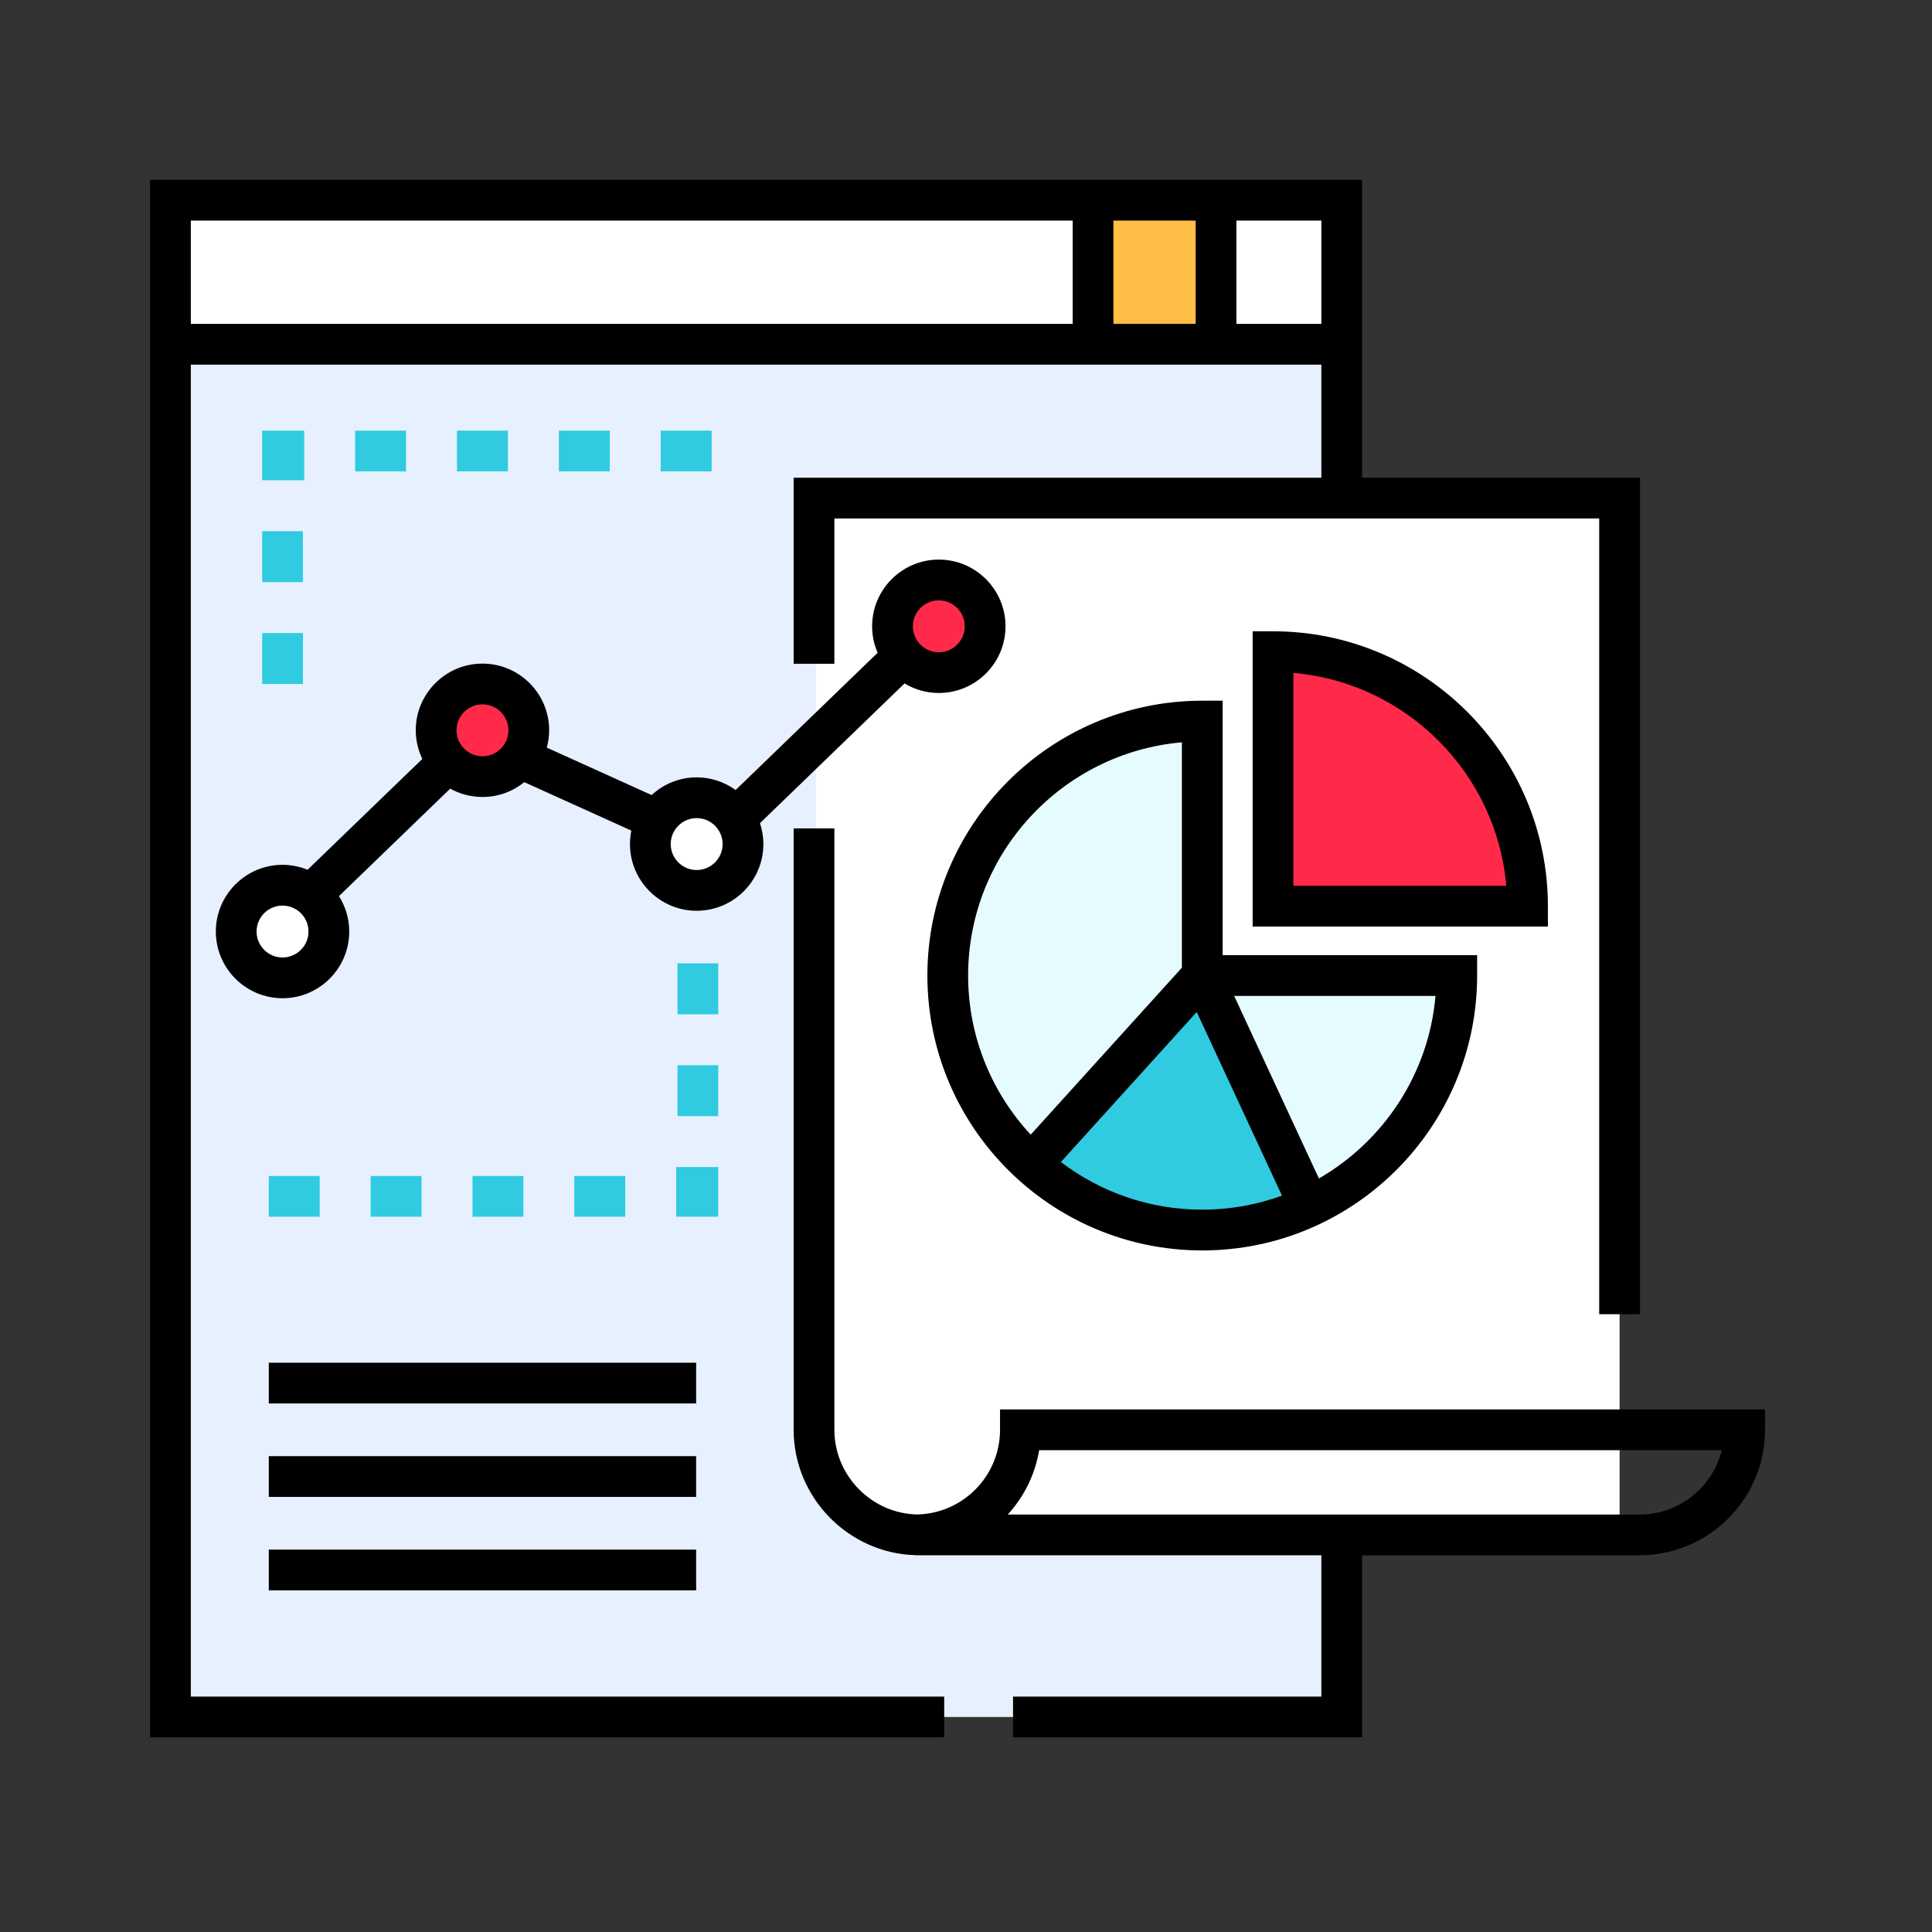 <svg width="81" height="81" viewBox="0 0 81 81" fill="none" xmlns="http://www.w3.org/2000/svg">
<rect x="0" y="0" width="81" height="81" fill="#333333" stroke="none"/>
<path d="M56.253 8.395H7.146V71.986H56.253V8.395Z" fill="#E7F0FF"/>
<path d="M67.902 55.715V20.883H34.209V23.639V40.915V46.542V60.327C34.209 62.617 36.029 64.48 38.288 64.518C38.312 64.52 38.337 64.52 38.363 64.52H60.221H63.337H67.902V55.715Z" fill="white"/>
<path d="M61.075 40.901C61.075 45.204 58.528 48.914 54.856 50.601C53.501 51.223 51.994 51.571 50.405 51.571C47.676 51.571 45.186 50.546 43.299 48.86C41.112 46.906 39.736 44.065 39.736 40.901C39.736 35.008 44.513 30.231 50.405 30.231V40.901H61.075V40.901Z" fill="#E6FBFF"/>
<path d="M64.042 37.992C64.042 32.099 59.264 27.322 53.372 27.322V37.992H64.042Z" fill="#FF2A4A"/>
<path d="M54.856 50.601C53.501 51.223 51.994 51.571 50.405 51.571C47.676 51.571 45.186 50.546 43.299 48.86L50.405 41.013L54.856 50.601Z" fill="#30CBE0"/>
<path d="M11.845 40.997C12.918 40.997 13.788 40.127 13.788 39.055C13.788 37.982 12.918 37.112 11.845 37.112C10.773 37.112 9.903 37.982 9.903 39.055C9.903 40.127 10.773 40.997 11.845 40.997Z" fill="white"/>
<path d="M20.228 32.561C21.3 32.561 22.17 31.691 22.17 30.619C22.17 29.546 21.3 28.676 20.228 28.676C19.155 28.676 18.286 29.546 18.286 30.619C18.286 31.691 19.155 32.561 20.228 32.561Z" fill="#FF2A4A"/>
<path d="M29.208 37.33C30.281 37.33 31.151 36.461 31.151 35.388C31.151 34.315 30.281 33.446 29.208 33.446C28.136 33.446 27.266 34.315 27.266 35.388C27.266 36.461 28.136 37.33 29.208 37.33Z" fill="white"/>
<path d="M39.361 28.2C40.433 28.2 41.303 27.331 41.303 26.258C41.303 25.186 40.433 24.316 39.361 24.316C38.288 24.316 37.419 25.186 37.419 26.258C37.419 27.331 38.288 28.2 39.361 28.2Z" fill="#FF2A4A"/>
<path d="M56.253 8.395H7.146V14.453H56.253V8.395Z" fill="white"/>
<path d="M51.055 8.395H45.846V14.434H51.055V8.395Z" fill="#FFBE45"/>
<path d="M29.186 61.05H11.269V62.758H29.186V61.05Z" fill="black"/>
<path d="M29.186 57.133H11.269V58.841H29.186V57.133Z" fill="black"/>
<path d="M29.186 64.968H11.269V66.676H29.186V64.968Z" fill="black"/>
<path d="M12.7 28.676H10.992V26.541H12.7V28.676ZM12.7 24.406H10.992V22.27H12.7V24.406ZM12.7 20.135H10.992V18.054H12.754V20.135L12.7 20.135ZM29.836 19.762H27.7V18.054H29.836V19.762ZM25.565 19.762H23.43V18.054H25.565V19.762ZM21.295 19.762H19.159V18.054H21.295V19.762ZM17.024 19.762H14.889V18.054H17.024V19.762Z" fill="#30CBE0"/>
<path d="M30.112 51.012H28.35V48.93H28.404H30.112V51.012ZM26.215 51.012H24.079V49.304H26.215V51.012ZM21.944 51.012H19.809V49.304H21.944V51.012ZM17.674 51.012H15.539V49.304H17.674V51.012ZM13.403 51.012H11.268V49.304H13.403V51.012ZM30.112 46.795H28.404V44.66H30.112V46.795ZM30.112 42.525H28.404V40.389H30.112V42.525Z" fill="#30CBE0"/>
<path d="M41.927 59.091V59.945C41.927 61.877 40.376 63.453 38.455 63.495C36.539 63.455 34.982 61.866 34.982 59.946V34.73H33.274V59.946C33.274 62.775 35.557 65.119 38.376 65.201V65.205C38.4 65.205 38.422 65.204 38.446 65.204C38.474 65.205 38.504 65.205 38.533 65.205H55.399V71.131H42.472V72.839H57.107V65.205H65.017H67.903H68.741C71.641 65.205 74 62.846 74 59.945V59.091H41.927V59.091ZM68.741 63.497H67.903H65.017H42.251C42.927 62.759 43.397 61.829 43.566 60.799H72.188C71.805 62.347 70.405 63.497 68.741 63.497Z" fill="black"/>
<path d="M8 15.288H55.399V20.029H33.274V27.829H34.982V21.737H67.048V55.099H68.757V20.029H57.107V7.54H6.292V72.839H39.586V71.131H8V15.288ZM51.837 9.248H55.399V13.579H51.837V9.248ZM46.68 9.248H50.129V13.579H46.68V9.248ZM8 9.248H44.972V13.579H8V9.248Z" fill="black"/>
<path d="M50.405 52.425C56.76 52.425 61.929 47.255 61.929 40.901V40.046H51.26V29.377H50.405C44.051 29.377 38.881 34.546 38.881 40.901C38.881 47.255 44.051 52.425 50.405 52.425ZM60.184 41.755C59.901 45.027 58.004 47.845 55.296 49.408L51.743 41.755H60.184ZM53.748 50.128C52.704 50.507 51.579 50.716 50.406 50.716C48.18 50.716 46.126 49.971 44.478 48.718L50.174 42.429L53.748 50.128ZM49.551 31.122V40.571L43.213 47.571C41.586 45.818 40.589 43.474 40.589 40.901C40.589 35.776 44.537 31.556 49.551 31.122Z" fill="black"/>
<path d="M64.896 37.991C64.896 31.637 59.726 26.467 53.372 26.467H52.518V38.846H64.896V37.991ZM54.226 37.137V28.212C58.958 28.622 62.741 32.405 63.151 37.137H54.226Z" fill="black"/>
<path d="M39.36 29.054C40.902 29.054 42.157 27.8 42.157 26.258C42.157 24.716 40.902 23.461 39.36 23.461C37.819 23.461 36.564 24.716 36.564 26.258C36.564 26.652 36.647 27.028 36.795 27.368L30.841 33.122C30.381 32.79 29.818 32.591 29.208 32.591C28.479 32.591 27.817 32.874 27.319 33.333L22.925 31.345C22.988 31.112 23.024 30.87 23.024 30.618C23.024 29.076 21.77 27.822 20.228 27.822C18.686 27.822 17.431 29.076 17.431 30.618C17.431 31.048 17.532 31.454 17.706 31.818L12.896 36.465C12.572 36.333 12.217 36.258 11.846 36.258C10.304 36.258 9.049 37.513 9.049 39.055C9.049 40.597 10.304 41.851 11.846 41.851C13.387 41.851 14.642 40.597 14.642 39.055C14.642 38.509 14.482 38.001 14.211 37.57L18.875 33.064C19.276 33.286 19.737 33.414 20.228 33.414C20.892 33.414 21.502 33.181 21.982 32.793L26.469 34.823C26.432 35.006 26.412 35.194 26.412 35.388C26.412 36.93 27.666 38.184 29.208 38.184C30.75 38.184 32.005 36.93 32.005 35.388C32.005 35.081 31.953 34.787 31.862 34.511L37.924 28.653C38.345 28.906 38.835 29.054 39.36 29.054ZM39.36 25.17C39.96 25.17 40.448 25.658 40.448 26.258C40.448 26.858 39.96 27.346 39.36 27.346C38.76 27.346 38.272 26.858 38.272 26.258C38.272 25.658 38.76 25.17 39.36 25.17ZM11.845 40.143C11.245 40.143 10.757 39.655 10.757 39.055C10.757 38.455 11.245 37.967 11.845 37.967C12.445 37.967 12.934 38.455 12.934 39.055C12.934 39.655 12.445 40.143 11.845 40.143ZM20.228 31.706C19.628 31.706 19.14 31.218 19.14 30.618C19.14 30.018 19.628 29.53 20.228 29.53C20.828 29.53 21.316 30.018 21.316 30.618C21.316 31.218 20.828 31.706 20.228 31.706ZM29.208 36.476C28.608 36.476 28.12 35.988 28.12 35.388C28.12 34.788 28.608 34.3 29.208 34.3C29.808 34.3 30.296 34.788 30.296 35.388C30.296 35.988 29.808 36.476 29.208 36.476Z" fill="black"/>
</svg>
